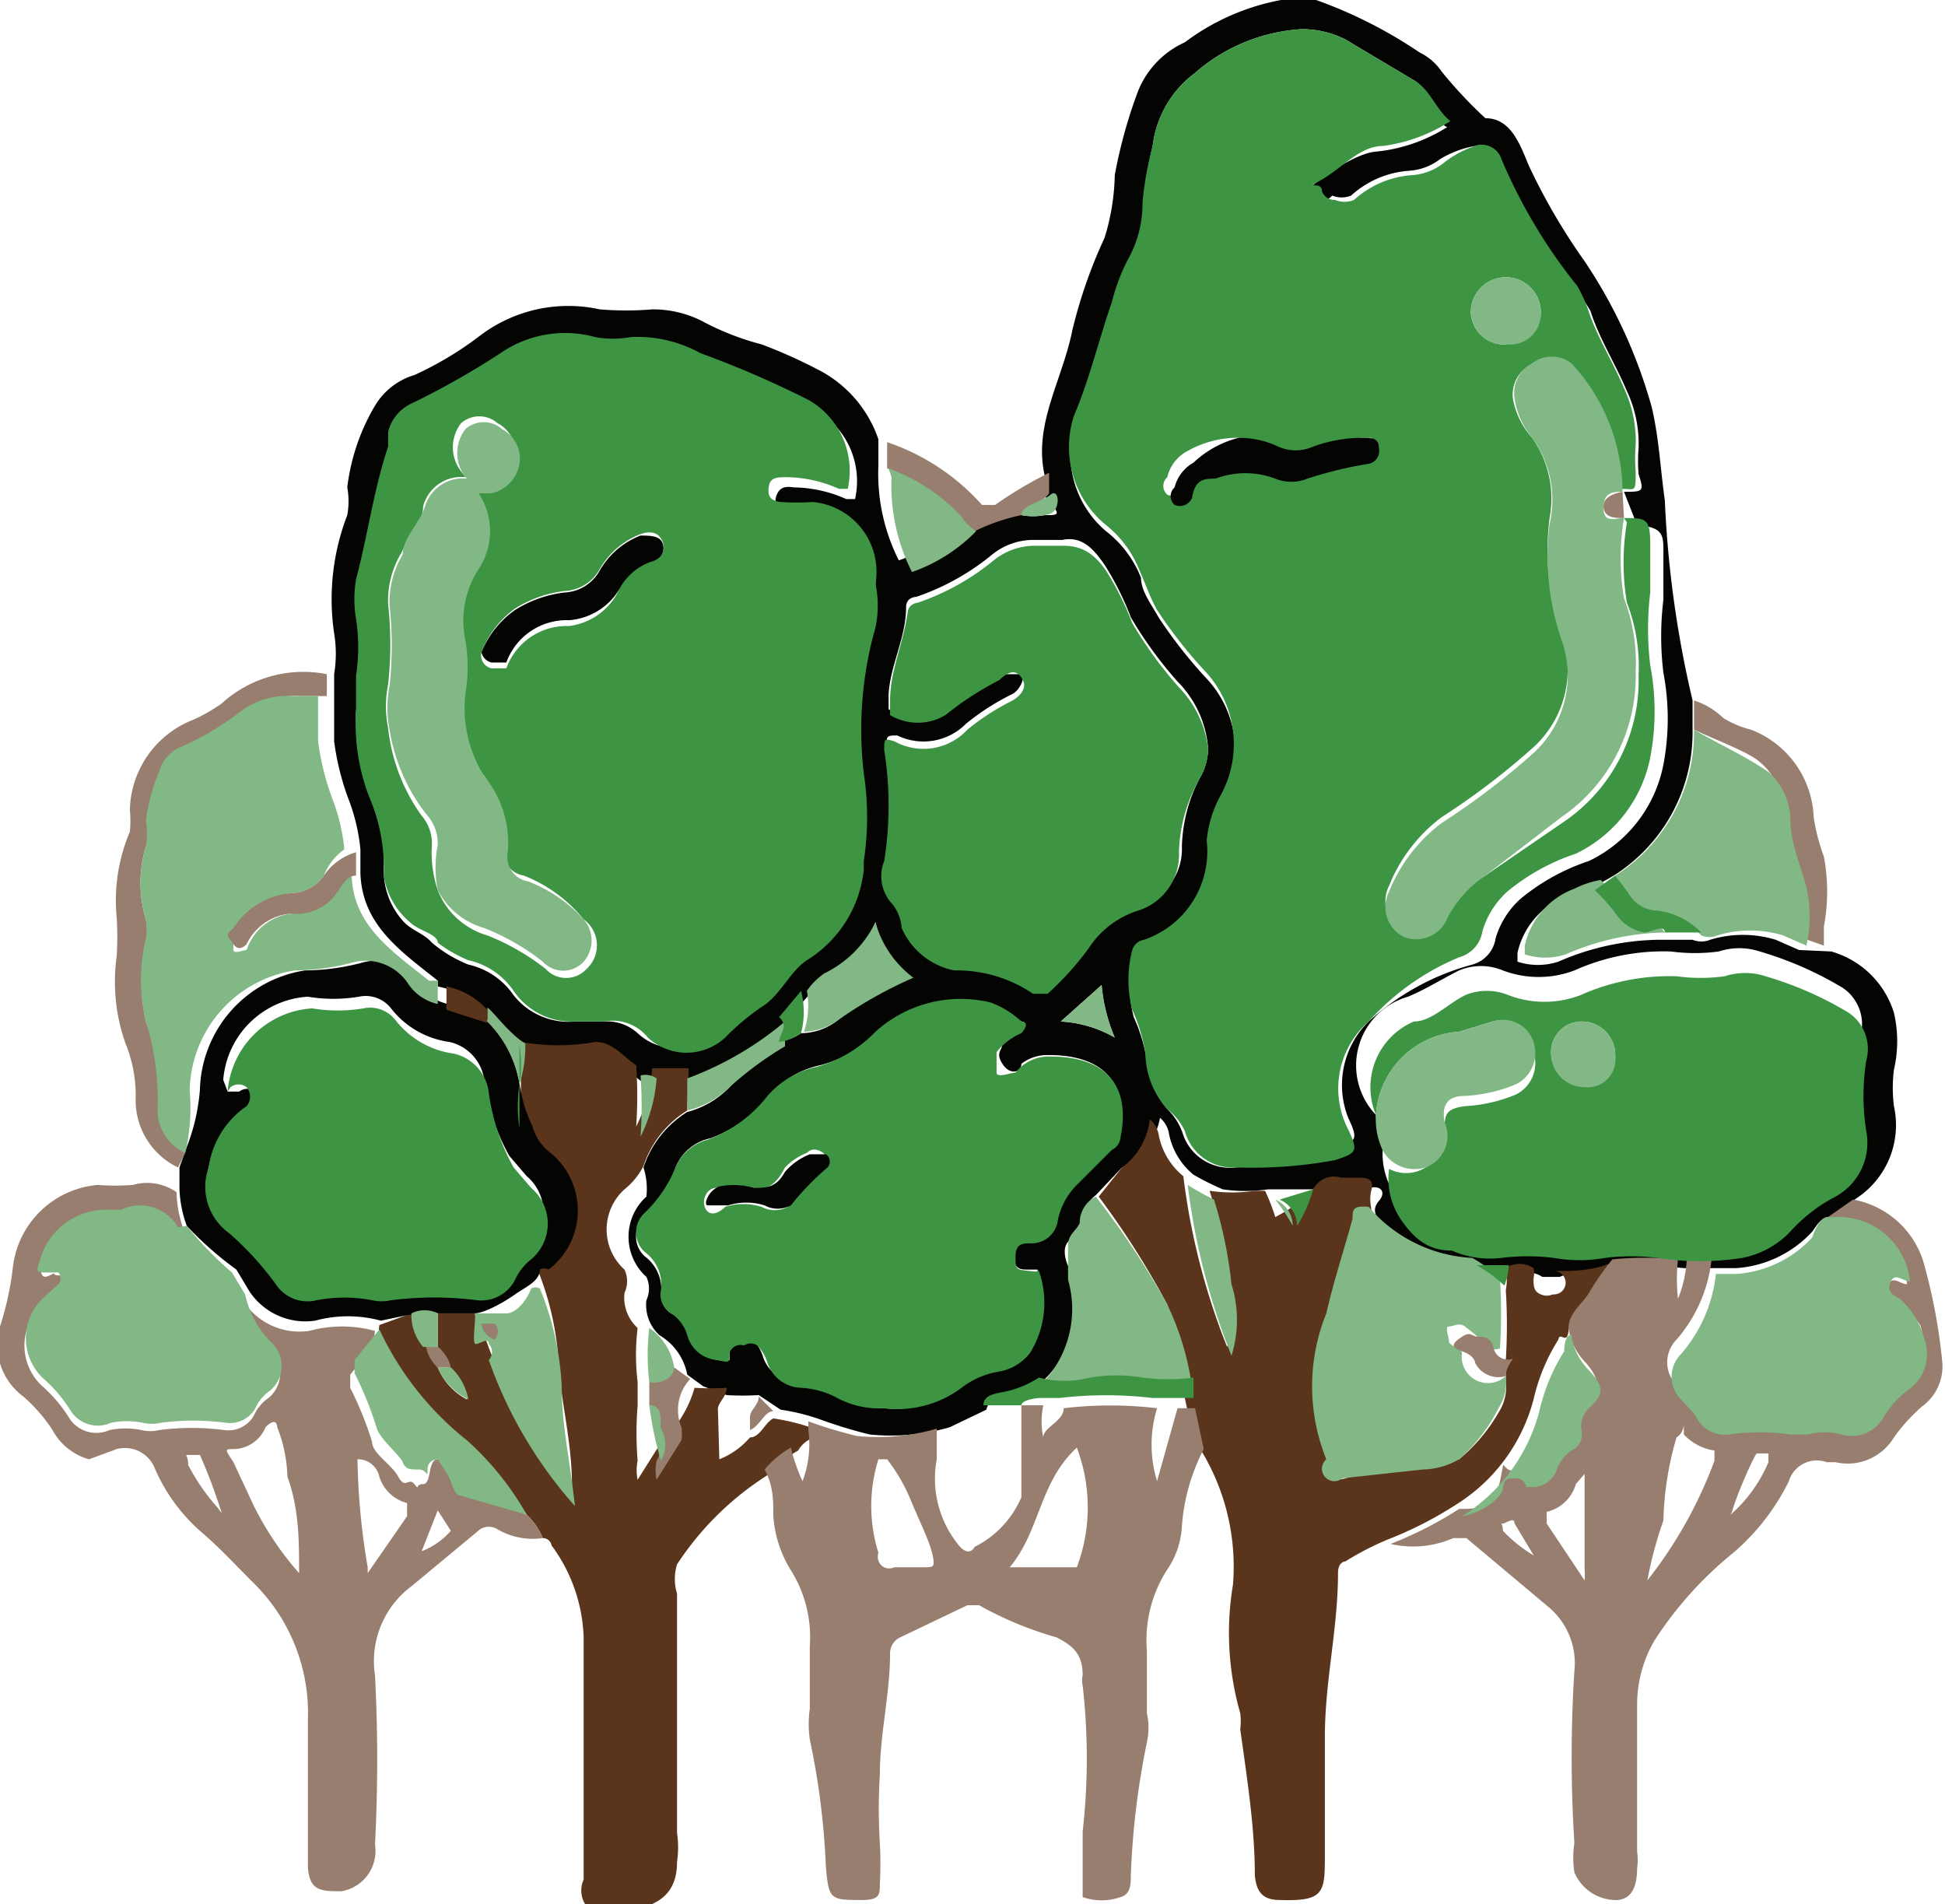 <svg id="Layer_1" data-name="Layer 1" xmlns="http://www.w3.org/2000/svg" viewBox="0 0 13.33 13.05"><defs><style>.cls-1{fill:#040503;}.cls-2{fill:#5b351b;}.cls-3{fill:#977e6e;}.cls-4{fill:#3d9544;}.cls-5{fill:#81b885;}</style></defs><title>Artboard 113</title><path class="cls-1" d="M12.55,6.52a.63.63,0,0,1,.43.42.86.86,0,0,1,0,.39,1,1,0,0,0,0,.25.6.6,0,0,1-.24.62l-.2.14c-.06,0-.09.06-.12.1a.78.78,0,0,1-.52.25l-.14,0h-.22a2.27,2.27,0,0,0-.45,0s0,0,0,0-.27,0-.4.06l-.12,0a.17.17,0,0,0-.19,0h-.22a1,1,0,0,1-.71-.35c0-.06-.06-.1,0-.17s0-.12-.09-.08-.08,0-.12,0A.16.16,0,0,0,9,8.15l-.24,0s0,0-.07,0a1.06,1.06,0,0,1-.31,0s0,0,0,0a1.86,1.86,0,0,1-.2-.1.07.07,0,0,0,0,0,.48.48,0,0,1-.17-.29.18.18,0,0,0-.06-.1A.47.47,0,0,1,7.69,8l-.18.19a.2.2,0,0,0-.08.15c0,.05,0,.12-.08.15s-.06.15,0,.24a.73.73,0,0,1-.21.74.69.69,0,0,1-.25.1s-.11,0-.13.09l-.25.12a1.45,1.45,0,0,1-.55.05,3.18,3.18,0,0,1-.33-.1,1.43,1.43,0,0,0-.28-.07l-.15-.1a0,0,0,0,0,0,0,1.8,1.8,0,0,1-.22,0l-.16-.06-.11-.08a.4.4,0,0,0-.19-.27.28.28,0,0,1-.09-.24.19.19,0,0,0,0-.16.37.37,0,0,1,0-.55A.48.48,0,0,0,4.41,8a.71.71,0,0,1,.3-.38A.62.62,0,0,0,5,7.45a2.34,2.34,0,0,1,.32-.31.35.35,0,0,0,.17-.06A.41.41,0,0,0,5.73,7a2.93,2.93,0,0,1,.49-.31A.71.71,0,0,1,6,6.32a.76.76,0,0,1-.31.35.46.46,0,0,0-.12.12L5.38,7a2.24,2.24,0,0,1-.63.42H4.5a.13.13,0,0,0-.09,0c-.09-.06-.16-.16-.28-.16a1.43,1.43,0,0,1-.51,0h0c-.11-.06-.17-.17-.26-.24A.52.52,0,0,0,3,6.76L3,6.72c-.25-.2-.52-.38-.53-.74V5.82a1.3,1.3,0,0,0-.08-.34,1.8,1.8,0,0,1-.1-.4c0-.1,0-.21,0-.31s0-.1,0-.15a.86.86,0,0,0,0-.28,1.6,1.6,0,0,1,.09-.81.53.53,0,0,0,0-.19,1.43,1.43,0,0,1,.19-.56.47.47,0,0,1,.27-.21,2.33,2.33,0,0,0,.45-.27,1,1,0,0,1,.82-.18,2.17,2.17,0,0,0,.36,0,.74.74,0,0,1,.36.09,1.85,1.85,0,0,0,.39.15,3.52,3.52,0,0,1,.4.18.84.84,0,0,1,.4.47l0,.18,0,0a1.32,1.32,0,0,0,.14.65s0,0,0,0a1.14,1.14,0,0,0,.44-.28A1.35,1.35,0,0,1,7,3.53a.43.43,0,0,0,.16,0c.11,0,.11,0,0-.13l0-.14c-.08-.35.12-.65.19-1a3.35,3.35,0,0,1,.22-.63,1.55,1.55,0,0,0,.07-.43A3.39,3.39,0,0,1,7.79.65.62.62,0,0,1,8.12.29,1.58,1.58,0,0,1,8.78,0s0,0,0,0h.24a3.16,3.16,0,0,1,.71.36.38.38,0,0,1,.15.13,3.06,3.06,0,0,0,.3.32h0c.18,0,.24.19.3.33a4.24,4.24,0,0,0,.38.65,3.45,3.45,0,0,1,.46,1c.05.21.06.43.09.64A7.3,7.3,0,0,0,11.6,4.8V5a1.16,1.16,0,0,1-.54,1l-.14.08a.64.64,0,0,0-.18.06.54.54,0,0,0-.34.39s0,0,0,.06a.45.45,0,0,0,.28,0,1.77,1.77,0,0,1,.68-.15l.24,0a.16.16,0,0,0,.12,0,.77.77,0,0,1,.45,0l.16.07ZM9.43,7.64a.49.49,0,0,0,.05.2.5.5,0,0,0,.09.36c.08.11.17.23.34.2h0a.66.66,0,0,0,.34.05,1.46,1.46,0,0,1,.36,0,1,1,0,0,0,.35,0,1.45,1.45,0,0,1,.36,0,1.88,1.88,0,0,0,.58,0,.62.62,0,0,0,.32-.17,1.13,1.13,0,0,1,.3-.24.42.42,0,0,0,.23-.46,1.55,1.55,0,0,1,0-.48.3.3,0,0,0-.12-.33,2.41,2.41,0,0,0-.57-.25.45.45,0,0,0-.28,0,1.23,1.23,0,0,1-.33,0,1.5,1.5,0,0,0-.66.13.69.69,0,0,1-.49,0,.39.39,0,0,0-.3,0c-.12.06-.23.13-.35.18A.49.49,0,0,0,9.43,7.64Zm1.7-4.27c.13,0,.14,0,.1-.12a1.1,1.1,0,0,1,0-.18.85.85,0,0,0-.08-.39c-.08-.19-.19-.36-.25-.55A1,1,0,0,0,10.81,2a3.65,3.65,0,0,1-.52-.87A.14.14,0,0,0,10.11,1a.7.7,0,0,0-.24.09.39.39,0,0,1-.21.08.66.66,0,0,0-.4.17.17.17,0,0,1-.13,0A.09.09,0,0,1,9,1.35s0-.07,0-.08.26-.21.42-.23A1.12,1.12,0,0,0,9.92.87s.06,0,0,0S9.8.61,9.69.55L9.22.27A.66.66,0,0,0,8.92.2a1.22,1.22,0,0,0-.73.3A.73.73,0,0,0,7.9,1a2.22,2.22,0,0,0-.06.44.78.78,0,0,1-.09.37,1.32,1.32,0,0,0-.12.31c-.09.26-.15.52-.26.78a.69.69,0,0,0,.21.74.75.75,0,0,1,.24.32c0,.09.07.18.12.27a3.22,3.22,0,0,0,.32.41.73.73,0,0,1,.11.87.8.8,0,0,0-.09.3.64.64,0,0,1-.43.68.1.1,0,0,0-.08.07.81.81,0,0,0,0,.41,1.14,1.14,0,0,1,.09.3A.58.58,0,0,0,8,7.6a.42.42,0,0,1,.11.18A.34.34,0,0,0,8.47,8a3.14,3.14,0,0,0,.68-.13c.15-.05.16-.06.09-.21A.61.61,0,0,1,9.38,7a1.71,1.71,0,0,1,.71-.39.22.22,0,0,0,.16-.18.59.59,0,0,1,.17-.27,1.45,1.45,0,0,1,.47-.26.93.93,0,0,0,.51-.66,1.68,1.68,0,0,0,0-.63,2.07,2.07,0,0,1,0-.5c0-.11,0-.22,0-.33s0-.17-.18-.18ZM2.44,4.88a1.38,1.38,0,0,0,.09.53,1.24,1.24,0,0,1,.1.54.52.52,0,0,0,.14.37c.06.06.14.08.19.14a.92.92,0,0,0,.25.15.51.51,0,0,1,.31.21A.48.48,0,0,0,3.94,7h.2a.31.31,0,0,1,.23.08.39.39,0,0,0,.53,0,1.64,1.64,0,0,1,.25-.21c.13-.08.19-.24.31-.32A.83.83,0,0,0,5.85,6s0,0,0-.06a2,2,0,0,0,0-.6,2.56,2.56,0,0,1,.08-1A.73.73,0,0,0,6,4a.48.48,0,0,0-.38-.49,1.66,1.66,0,0,1-.22,0c-.06,0-.1-.05-.08-.11s.06-.07.12-.06a.9.9,0,0,1,.36.08s0,0,.06,0a.56.56,0,0,0-.27-.61,6.88,6.88,0,0,0-.74-.32.89.89,0,0,0-.48-.11.65.65,0,0,1-.24,0,.78.78,0,0,0-.65.11,5.45,5.45,0,0,1-.62.35A.29.29,0,0,0,2.73,3l0,.1c-.1.3-.14.61-.22.91a.82.82,0,0,0,0,.27,1.28,1.28,0,0,1,0,.39C2.45,4.71,2.45,4.79,2.44,4.88ZM6.06,9.65a.73.73,0,0,0,.52-.15.57.57,0,0,1,.25-.11.34.34,0,0,0,.22-.13.65.65,0,0,0,.06-.56s0,0-.06,0-.1,0-.1-.1,0-.09.11-.09a.18.18,0,0,0,.18-.16.48.48,0,0,1,.14-.25l.23-.23s.06-.05.06-.09c.07-.35-.1-.55-.48-.55A.29.29,0,0,0,7,7.29c0,.06-.08.08-.13,0s0-.09,0-.14A.43.43,0,0,1,7,7.05C7.05,7,7,7,7,7a.62.62,0,0,0-.22-.1.87.87,0,0,0-.79.2.89.89,0,0,1-.37.2.62.62,0,0,0-.34.2.93.93,0,0,1-.41.3A.33.33,0,0,0,4.63,8a.92.92,0,0,1-.21.34.18.18,0,0,0,0,.27.28.28,0,0,1,.11.26A.15.15,0,0,0,4.6,9a.27.27,0,0,1,.14.16A.23.23,0,0,0,5,9.32S5,9.34,5,9.27a.08.08,0,0,1,.07-.09.08.08,0,0,1,.09,0,.29.29,0,0,1,.07.12.25.25,0,0,0,.23.17.6.6,0,0,1,.23.06A.61.61,0,0,0,6.06,9.65ZM8.28,5.13a.73.73,0,0,0-.21-.46,2.75,2.75,0,0,1-.32-.44,2,2,0,0,0-.18-.36c-.07-.1-.15-.2-.29-.17l-.21,0a.45.45,0,0,0-.27.1,1.66,1.66,0,0,1-.52.29s-.07,0-.07.07c0,.21-.11.4-.12.6,0,0,0,.07,0,.1a.37.37,0,0,0,.38,0,2.12,2.12,0,0,1,.37-.24c.06,0,.13,0,.16,0s0,.11-.07.14a1.65,1.65,0,0,0-.31.2.41.41,0,0,1-.47.08c-.06,0-.08,0-.07.06a2.43,2.43,0,0,1,0,.76.28.28,0,0,0,.06.3.31.31,0,0,1,.06.16.5.5,0,0,0,.36.29.93.93,0,0,1,.54.16s.07,0,.1,0a2.06,2.06,0,0,0,.28-.31.63.63,0,0,1,.34-.26.4.4,0,0,0,.28-.4,1.07,1.07,0,0,1,.14-.5A.42.42,0,0,0,8.28,5.13ZM7.55,6.75,7.27,7a.83.83,0,0,1,.37.11A1.18,1.18,0,0,1,7.55,6.75Z"/><path class="cls-2" d="M10.65,8.71c.13,0,.27,0,.4-.06s0,0,0,0a1.88,1.88,0,0,0-.16.23c-.05.08-.13.14-.14.24s-.06,0-.07.06a1.32,1.32,0,0,0-.17.41,1.21,1.21,0,0,1-.53.72,2.6,2.6,0,0,1-.47.24,2,2,0,0,0-.29.15s-.05,0-.05.08c0,.38-.09.74-.09,1.12s0,.53,0,.8,0,.33-.31.32c-.11,0-.16-.05-.17-.17,0-.32-.05-.64-.1-1a.45.45,0,0,0,0-.11,2,2,0,0,1-.05-.88,1.53,1.53,0,0,0-.27-1l-.06-.28,0-.14A1.88,1.88,0,0,0,8,8.94a5.77,5.77,0,0,0-.47-.74L7.69,8a.47.47,0,0,0,.19-.33.18.18,0,0,1,.06.1.48.48,0,0,0,.17.29.07.07,0,0,1,0,0,4.68,4.68,0,0,0,.3,1.17.82.82,0,0,0,0-.49,3,3,0,0,0-.12-.58s0,0,0,0a1.06,1.06,0,0,0,.31,0s.05,0,.07,0,0,0,0,0a1.34,1.34,0,0,1,.07.18s0,0,0,0A1,1,0,0,0,9,8.15a.16.16,0,0,1,.19-.08s.08,0,.12,0,.11,0,.09.08,0,.11,0,.17-.09,0-.11.08c-.06.22-.13.43-.18.65a1.33,1.33,0,0,0,0,1h0a.08.08,0,0,0,.11.08L9.75,10A.52.52,0,0,0,10,10a1.18,1.18,0,0,0,.27-.32.33.33,0,0,0,.05-.22s0-.09,0-.14a3.87,3.87,0,0,0,0-.48.4.4,0,0,0,0-.15.17.17,0,0,1,.19,0,.15.15,0,0,1,0,.07c0,.05,0,.09.05.11s.07,0,.09,0A.06.06,0,0,0,10.65,8.71Z"/><path class="cls-2" d="M4.71,7.61a.71.71,0,0,0-.3.38.48.48,0,0,1-.13.16.37.37,0,0,0,0,.55.19.19,0,0,1,0,.16.28.28,0,0,0,.09.24,1.53,1.53,0,0,0,0,.37v.16a2.34,2.34,0,0,0,0,.38.32.32,0,0,0,0,.13l.17-.27a.78.78,0,0,0,.22-.36,1.8,1.8,0,0,0,.22,0,0,0,0,0,1,0,0c0,.06-.05.09-.06.14L4.93,10a.54.54,0,0,0,.21-.15c.07,0,.1-.1.16-.13a1.43,1.43,0,0,1,.28.07l0,.06a.2.2,0,0,0-.11.09.65.65,0,0,0-.18.15,2.06,2.06,0,0,0-.65.63.34.34,0,0,0,0,.2c0,.54,0,1.09,0,1.64a.69.69,0,0,1,0,.2c0,.25-.17.31-.37.34A.18.18,0,0,1,4,12.88c0-.19,0-.38,0-.58,0-.36,0-.72,0-1.08a1.12,1.12,0,0,0-.22-.63.06.06,0,0,0-.06-.05.46.46,0,0,0-.11-.16,2,2,0,0,0-.41-.45,2.11,2.11,0,0,1-.6-.76.29.29,0,0,1,0-.09L2.82,9a.33.33,0,0,0,.11.2A.25.25,0,0,0,3,9.37a.43.43,0,0,0,.2.22h0a.4.4,0,0,0-.12-.22A.25.25,0,0,0,3,9.23L3,9h.28s0,.05,0,.06a.13.13,0,0,0,.05.12,3,3,0,0,0,.59,1c0-.29-.07-.55-.09-.81a2,2,0,0,0-.15-.68s0,0,0,0a.51.51,0,0,0,0-.81.34.34,0,0,1-.11-.17l0-.57a1.43,1.43,0,0,0,.51,0c.12,0,.19.1.28.16a3,3,0,0,1,0,.42,1.08,1.08,0,0,0,.11-.4h.25Z"/><path class="cls-3" d="M5.54,9.8l0-.06a3.18,3.18,0,0,0,.33.1,1.45,1.45,0,0,0,.55-.05c0,.07,0,.14,0,.21a.72.72,0,0,0,.16.6s.06.07.1,0A.68.68,0,0,0,7,10.26c0-.21,0-.42,0-.63,0,0,.1,0,.15,0a.54.54,0,0,0,0,.22c0-.07.14-.11.14-.2a2.73,2.73,0,0,1,.64,0,.85.85,0,0,0,0,.5l.14-.5s.08,0,.12,0l.06.28a1.35,1.35,0,0,0-.15.53.58.58,0,0,1-.09.28.89.89,0,0,0-.15.57c0,.15,0,.29,0,.43a.46.46,0,0,1,0,.2,5.52,5.52,0,0,0-.11.91c0,.06,0,.13-.07.15a.39.39,0,0,1-.26,0s0-.06,0-.1,0-.24,0-.35a4.42,4.42,0,0,0,0-1,.16.16,0,0,1,0-.07c0-.14-.06-.2-.18-.26A2.44,2.44,0,0,1,6.71,11s0,0-.08,0l-.46.22a.12.12,0,0,0-.07.11c0,.28-.07.55-.07.83a3.77,3.77,0,0,0,0,.47,2.62,2.62,0,0,1,0,.28c0,.07,0,.11-.12.11h0c-.22,0-.23,0-.25-.23a5.18,5.18,0,0,0-.11-.87.75.75,0,0,1,0-.21c0-.14,0-.29,0-.43a.86.86,0,0,0-.13-.52.81.81,0,0,1-.12-.37c0-.11,0-.21-.06-.32a.65.65,0,0,1,.18-.15,1.27,1.27,0,0,0,.08.23A.71.71,0,0,0,5.54,9.8Zm1.38.94.39,0s.06,0,.07,0a1.16,1.16,0,0,0,0-.82C7.12,10.16,7.13,10.49,6.92,10.74Zm-.79,0,.2,0c.07,0,.08,0,.06-.09s-.09-.23-.14-.35A1.22,1.22,0,0,0,6.08,10s0,0-.06,0a1.07,1.07,0,0,0,0,.64C6,10.71,6.06,10.77,6.13,10.74Z"/><path class="cls-3" d="M9.53,10.58a2.6,2.6,0,0,0,.47-.24l0,0c.13,0,.24,0,.28-.19s0-.08.09-.07a.07.07,0,0,1,.07.06s0,0,.06,0a.18.18,0,0,0,.15-.12.26.26,0,0,1,.1-.13.12.12,0,0,0,.07-.13.17.17,0,0,1,.05-.16c.1-.1.09-.15,0-.26a.42.42,0,0,1-.12-.24c0-.1.09-.16.14-.24a1.88,1.88,0,0,1,.16-.23,2.27,2.27,0,0,1,.45,0,1.22,1.22,0,0,0,0,.27.82.82,0,0,0,.06-.27h.17a1,1,0,0,1-.24.55.22.22,0,0,0,0,.31s.09.07.1.11a.22.22,0,0,0,.23.13,1.5,1.5,0,0,1,.42,0h.12a.45.45,0,0,1,.23,0,.25.25,0,0,0,.29-.12.69.69,0,0,1,.16-.18.3.3,0,0,0,.12-.35A.55.55,0,0,0,13,8.92s-.1-.06-.06-.12.08,0,.13,0h0a.49.49,0,0,0-.48-.44h-.09l.2-.14a.62.62,0,0,1,.48.42,3.89,3.89,0,0,1,.13.68.34.34,0,0,1-.14.32,1.24,1.24,0,0,0-.19.21.37.37,0,0,1-.4.17h-.06a.2.2,0,0,0-.26.13,1.54,1.54,0,0,1-.38.49,2.56,2.56,0,0,0-.54.6.87.87,0,0,0-.12.45c0,.35,0,.69,0,1a.37.37,0,0,1,0,.11c0,.15-.05.21-.13.22a.31.31,0,0,1-.3-.19.65.65,0,0,1,0-.2,9.31,9.31,0,0,1,0-1.18.5.5,0,0,0-.18-.44l-.56-.47s-.06,0-.09,0A.69.69,0,0,1,9.53,10.58Zm2.33-.2a1,1,0,0,0,.26-.36,0,0,0,0,0,0-.06s-.07,0-.08,0-.13.26-.17.4,0,0,0,0Zm-.57.45h0a3,3,0,0,0,.46-.82c0-.06,0-.06,0-.07a.36.36,0,0,1-.21-.11s0-.07,0-.07,0,.06-.05.09a2.19,2.19,0,0,0-.09.57A2.7,2.7,0,0,0,11.29,10.83Zm-.43,0a.45.45,0,0,0,0-.08c0-.21,0-.43,0-.65,0,0,0,0,0,0s0,0,0,0l-.06.07a.27.27,0,0,1-.2.19s0,0,0,.08Zm-.33-.14-.15-.25c0-.05-.06,0-.08,0s0,0,0,.05A1,1,0,0,0,10.53,10.67Z"/><path class="cls-3" d="M3.61,10.38a.46.46,0,0,1,.11.16.48.48,0,0,1-.31-.06.11.11,0,0,0-.12,0l-.47.39a.64.64,0,0,0-.25.61,11.16,11.16,0,0,1,0,1.16.28.28,0,0,1-.23.32c-.14,0-.22,0-.23-.17,0-.34,0-.68,0-1a1.25,1.25,0,0,0-.38-.95c-.12-.12-.23-.24-.36-.35a1.22,1.22,0,0,1-.31-.43A.22.22,0,0,0,.8,9.93L.61,10A.41.41,0,0,1,.36,9.8a1.1,1.1,0,0,0-.2-.23A.44.44,0,0,1,0,9.09a2.1,2.1,0,0,0,.09-.42.64.64,0,0,1,.58-.55,1.57,1.57,0,0,0,.24,0,.35.35,0,0,1,.3.05.8.8,0,0,0,.05.26l-.06,0a.3.3,0,0,0-.39-.12H.75a.47.47,0,0,0-.47.36c0,.05,0,.1.06.07s0,0,.07,0a.06.06,0,0,1,0,.08l-.13.13a.38.38,0,0,0,0,.54,1,1,0,0,1,.19.22.22.22,0,0,0,.28.09.54.54,0,0,1,.22,0,.26.26,0,0,0,.12,0,1.71,1.71,0,0,1,.45,0,.2.2,0,0,0,.2-.1.29.29,0,0,1,.1-.12.22.22,0,0,0,0-.34.67.67,0,0,1-.17-.32.46.46,0,0,0,.45.2.86.86,0,0,1,.45,0,.29.29,0,0,0,0,.09l-.17.21s0,.06,0,.09a2.39,2.39,0,0,1,.15.37c0,.08.13.15.18.24s.07,0,.11.05,0,0,.06,0S2.93,10,3,10s.07,0,.09.07,0,.12.09.14Zm-1.56.4s0,0,0,0c0-.22,0-.44-.08-.66a1,1,0,0,0-.07-.34s0-.08-.08,0a.24.24,0,0,1-.22.15c-.06,0-.06,0,0,.09l.14.3A2.12,2.12,0,0,0,2.05,10.78Zm.47,0,.27-.39s0-.07,0-.09a.27.27,0,0,1-.19-.18A.15.15,0,0,0,2.45,10,4.76,4.76,0,0,0,2.52,10.74Zm-1-.41a3.71,3.71,0,0,0-.15-.4s-.05,0-.08,0,0,0,0,.07A1.45,1.45,0,0,0,1.49,10.33Zm1.37.26a.51.51,0,0,0,.2-.14s0,0,0,0L3,10.35s0,0,0,0Z"/><path class="cls-1" d="M1.28,8.4a.8.8,0,0,1-.05-.26V8l.05-.14a1.38,1.38,0,0,0,.09-.39.85.85,0,0,1,.72-.82,1.58,1.58,0,0,0,.38-.05.35.35,0,0,1,.39.13.33.33,0,0,0,.21.15L3.34,7a.78.78,0,0,1,.22.42,1,1,0,0,0,.09.3.34.34,0,0,0,.11.17.51.51,0,0,1,0,.81s0,0,0,0a.06.06,0,0,0-.06,0c0,.08-.1.12-.17.17S3.32,9,3.25,9H3a.2.2,0,0,0-.15,0l-.24.05a.86.86,0,0,0-.45,0,.46.46,0,0,1-.45-.2l-.09-.15A2.34,2.34,0,0,1,1.28,8.4Zm.28-.92.08,0a.09.09,0,0,1,.11,0,.1.1,0,0,1,0,.13l0,0A.61.61,0,0,0,1.43,8a.39.39,0,0,0,.11.37,2.11,2.11,0,0,1,.32.35.26.26,0,0,0,.28.11,1,1,0,0,1,.38,0,.29.29,0,0,0,.13,0,2.32,2.32,0,0,1,.59,0,.26.26,0,0,0,.26-.14.38.38,0,0,1,.11-.14.32.32,0,0,0,0-.49l-.12-.14a1.46,1.46,0,0,1-.17-.51.31.31,0,0,0-.24-.27.61.61,0,0,1-.4-.23.22.22,0,0,0-.22-.08,1.06,1.06,0,0,1-.35,0,.62.62,0,0,0-.58.57Z"/><path class="cls-3" d="M1.27,7.9,1.22,8a.51.51,0,0,1-.29-.48.94.94,0,0,0-.07-.37A1.27,1.27,0,0,1,.8,6.55a2.17,2.17,0,0,0,0-.26A1.2,1.2,0,0,1,.89,5.7a.77.77,0,0,0,0-.15.68.68,0,0,1,.44-.62,1.18,1.18,0,0,0,.19-.11.83.83,0,0,1,.72-.2s0,.1,0,.15H2.06a.53.53,0,0,0-.37.12,2,2,0,0,1-.37.22.26.26,0,0,0-.17.18,1.24,1.24,0,0,0-.09.33A.58.58,0,0,1,1,5.8.86.86,0,0,0,1,6.3a.42.42,0,0,1,0,.16A1.22,1.22,0,0,0,1,7a1.8,1.8,0,0,1,.11.57A.32.32,0,0,0,1.27,7.9Z"/><path class="cls-3" d="M11.61,5V4.8a.51.51,0,0,1,.2.12A.67.67,0,0,0,12,5a.67.67,0,0,1,.43.6,1.34,1.34,0,0,0,.07.27,1.3,1.3,0,0,1,0,.48s0,.09,0,.13l-.17-.06a.9.9,0,0,0,0-.4c0-.15-.08-.31-.11-.47a.44.44,0,0,0-.15-.32C12,5.16,11.78,5.08,11.61,5Z"/><path class="cls-3" d="M7,3.53a1.35,1.35,0,0,0-.32.11.32.32,0,0,1-.1-.1,1.29,1.29,0,0,0-.5-.33l0-.18a1.52,1.52,0,0,1,.65.43s0,0,.09,0a2.77,2.77,0,0,1,.37-.22l0,.14C7.15,3.44,7.06,3.46,7,3.53Z"/><path class="cls-4" d="M11.13,3.55c.15,0,.18,0,.18.18s0,.22,0,.33a2.07,2.07,0,0,0,0,.5,1.68,1.68,0,0,1,0,.63.93.93,0,0,1-.51.66,1.45,1.45,0,0,0-.47.26.59.59,0,0,0-.17.27.22.22,0,0,1-.16.18A1.71,1.71,0,0,0,9.38,7a.61.61,0,0,0-.14.74c.07.15.06.16-.09.21A3.14,3.14,0,0,1,8.47,8a.34.34,0,0,1-.35-.25A.42.42,0,0,0,8,7.6a.58.58,0,0,1-.15-.38,1.14,1.14,0,0,0-.09-.3.81.81,0,0,1,0-.41.1.1,0,0,1,.08-.07.64.64,0,0,0,.43-.68.8.8,0,0,1,.09-.3.73.73,0,0,0-.11-.87,3.22,3.22,0,0,1-.32-.41c-.05-.09-.08-.18-.12-.27a.75.75,0,0,0-.24-.32.69.69,0,0,1-.21-.74c.11-.26.17-.52.26-.78a1.32,1.32,0,0,1,.12-.31.78.78,0,0,0,.09-.37A2.22,2.22,0,0,1,7.9,1,.73.73,0,0,1,8.19.5,1.22,1.22,0,0,1,8.92.2a.66.66,0,0,1,.3.07l.47.28c.11.06.15.2.25.28s0,0,0,0A1.12,1.12,0,0,1,9.48,1c-.16,0-.28.15-.42.23s0,0,0,.08a.09.09,0,0,0,.09.06.17.17,0,0,0,.13,0,.66.66,0,0,1,.4-.17.39.39,0,0,0,.21-.08A.7.7,0,0,1,10.11,1a.14.14,0,0,1,.18.09,3.65,3.65,0,0,0,.52.87,1,1,0,0,1,.07.15c.06.19.17.36.25.55a.85.85,0,0,1,.08.39,1.1,1.1,0,0,0,0,.18c0,.15,0,.12-.1.12h0a1.3,1.3,0,0,0-.35-.85.22.22,0,0,0-.27,0,.23.23,0,0,0-.12.24A.55.55,0,0,0,10.5,3a.72.72,0,0,1,.12.55,1.77,1.77,0,0,0,.08.79.72.72,0,0,1-.19.78,5,5,0,0,1-.63.48,1.1,1.1,0,0,0-.36.47.23.23,0,0,0,.1.31.23.23,0,0,0,.3-.13A.8.8,0,0,1,10.18,6l.54-.37a1.17,1.17,0,0,0,.51-1,1.22,1.22,0,0,0-.08-.5,1.66,1.66,0,0,1,0-.55ZM8.49,3a.7.7,0,0,0-.35.09A.27.27,0,0,0,8,3.27a.08.08,0,0,0,0,.12.09.09,0,0,0,.12-.05c0-.08.09-.11.16-.13a.58.58,0,0,1,.41,0,.29.29,0,0,0,.22,0,2.73,2.73,0,0,1,.41-.1.09.09,0,0,0,.08-.11C9.45,3,9.4,3,9.34,3A1,1,0,0,0,9,3.08a.29.29,0,0,1-.24,0A.63.63,0,0,0,8.49,3Zm1.84-.65a.21.21,0,0,0,.23-.21.24.24,0,1,0-.48,0A.23.23,0,0,0,10.33,2.36Z"/><path class="cls-4" d="M2.44,4.88c0-.09,0-.17,0-.25a1.28,1.28,0,0,0,0-.39.82.82,0,0,1,0-.27c.08-.3.12-.61.22-.91l0-.1a.29.29,0,0,1,.15-.19,5.45,5.45,0,0,0,.62-.35.78.78,0,0,1,.65-.11.65.65,0,0,0,.24,0,.89.89,0,0,1,.48.11,6.88,6.88,0,0,1,.74.32.56.56,0,0,1,.27.61s0,0-.06,0a.9.9,0,0,0-.36-.08c-.06,0-.11,0-.12.06s0,.1.08.11a1.66,1.66,0,0,0,.22,0A.48.48,0,0,1,6,4a.73.73,0,0,1,0,.3,2.56,2.56,0,0,0-.08,1,2,2,0,0,1,0,.6s0,0,0,.06a.83.83,0,0,1-.39.62c-.12.08-.18.24-.31.32a1.64,1.64,0,0,0-.25.21.39.39,0,0,1-.53,0A.31.31,0,0,0,4.14,7h-.2a.48.48,0,0,1-.42-.21.51.51,0,0,0-.31-.21A.92.92,0,0,1,3,6.46c0-.06-.13-.08-.19-.14A.52.52,0,0,1,2.63,6a1.24,1.24,0,0,0-.1-.54A1.38,1.38,0,0,1,2.44,4.88Zm.75-1.61a.27.27,0,0,0-.29.2c0,.11-.1.21-.15.32a.63.63,0,0,0-.09.35,2.54,2.54,0,0,1,0,.55.76.76,0,0,0,0,.3,1.26,1.26,0,0,0,.23.6.29.29,0,0,1,.07.2A.81.81,0,0,0,3,6.1a.52.52,0,0,0,.34.31,1.6,1.6,0,0,1,.4.23.19.19,0,0,0,.28,0A.22.22,0,0,0,4,6.3,1,1,0,0,0,3.59,6a.17.17,0,0,1-.14-.2.72.72,0,0,0-.16-.52.87.87,0,0,1-.13-.57,1.09,1.09,0,0,0,0-.36.65.65,0,0,1,.09-.49.47.47,0,0,0,0-.52s.06,0,.09,0a.25.25,0,0,0,.19-.2.23.23,0,0,0-.12-.24.19.19,0,0,0-.25,0,.27.27,0,0,0,0,.33Zm.11,1.2a.09.09,0,0,0,.07.11s.09,0,.1,0a.44.44,0,0,1,.43-.29A.44.44,0,0,0,4.26,4a.4.4,0,0,1,.2-.16c.06,0,.11-.06.08-.13s-.09-.07-.15-.05a.55.55,0,0,0-.28.24.29.29,0,0,1-.24.15.82.82,0,0,0-.34.12A.65.65,0,0,0,3.3,4.47Z"/><path class="cls-4" d="M6.06,9.65a.61.61,0,0,1-.34-.08.6.6,0,0,0-.23-.06.25.25,0,0,1-.23-.17.29.29,0,0,0-.07-.12.08.08,0,0,0-.09,0A.08.08,0,0,0,5,9.27c0,.07,0,.07-.08.05a.23.23,0,0,1-.21-.17A.27.27,0,0,0,4.6,9a.15.15,0,0,1-.07-.16.28.28,0,0,0-.11-.26.18.18,0,0,1,0-.27A.92.92,0,0,0,4.63,8a.33.33,0,0,1,.22-.19.93.93,0,0,0,.41-.3.62.62,0,0,1,.34-.2A.89.89,0,0,0,6,7.07a.87.87,0,0,1,.79-.2A.62.62,0,0,1,7,7s.07,0,0,.08a.43.43,0,0,0-.17.13c0,.05,0,.1,0,.14s.1,0,.13,0a.29.29,0,0,1,.24-.11c.38,0,.55.2.48.55,0,0,0,.06-.06.09l-.23.23a.48.48,0,0,0-.14.25.18.18,0,0,1-.18.16c-.06,0-.11,0-.11.09s0,.09.1.1,0,0,.06,0a.65.65,0,0,1-.06.56.34.34,0,0,1-.22.13.57.57,0,0,0-.25.11A.73.73,0,0,1,6.06,9.65ZM5.17,8.14a.52.52,0,0,0-.26,0c-.06,0-.1.07-.08.13s.08.06.14,0a.42.42,0,0,1,.25,0,.19.19,0,0,0,.18,0A1.88,1.88,0,0,1,5.64,8a.06.06,0,0,0,0-.1s-.06-.05-.11,0A.43.43,0,0,0,5.38,8C5.32,8.12,5.25,8.16,5.17,8.14Z"/><path class="cls-4" d="M8.28,5.13a.42.42,0,0,1-.06.21,1.07,1.07,0,0,0-.14.5.4.4,0,0,1-.28.4.63.63,0,0,0-.34.26,2.06,2.06,0,0,1-.28.31s-.06,0-.1,0a.93.93,0,0,0-.54-.16.5.5,0,0,1-.36-.29.31.31,0,0,0-.06-.16.28.28,0,0,1-.06-.3,2.43,2.43,0,0,0,0-.76c0-.08,0-.08.07-.06A.41.41,0,0,0,6.63,5a1.65,1.65,0,0,1,.31-.2s.11-.06.07-.14-.1-.06-.16,0a2.12,2.12,0,0,0-.37.24.37.37,0,0,1-.38,0s0-.06,0-.1c0-.2.09-.39.12-.6,0,0,0-.06.07-.07a1.66,1.66,0,0,0,.52-.29.45.45,0,0,1,.27-.1l.21,0c.14,0,.22.07.29.17a2,2,0,0,1,.18.36,2.75,2.75,0,0,0,.32.44A.73.73,0,0,1,8.28,5.13Z"/><path class="cls-4" d="M9.43,7.64A.49.49,0,0,1,9.69,7c.12,0,.23-.12.35-.18a.39.39,0,0,1,.3,0,.69.69,0,0,0,.49,0,1.5,1.5,0,0,1,.66-.13,1.23,1.23,0,0,0,.33,0,.45.45,0,0,1,.28,0,2.41,2.41,0,0,1,.57.25.3.3,0,0,1,.12.33,1.55,1.55,0,0,0,0,.48.42.42,0,0,1-.23.46,1.13,1.13,0,0,0-.3.24.62.62,0,0,1-.32.17,1.88,1.88,0,0,1-.58,0,1.45,1.45,0,0,0-.36,0,1,1,0,0,1-.35,0,1.46,1.46,0,0,0-.36,0,.66.66,0,0,1-.34-.05h0c-.17,0-.26-.09-.34-.2a.5.5,0,0,1-.09-.36A.25.25,0,0,0,9.77,8a.23.23,0,0,0,.13-.24c0-.12,0-.16.14-.18a1.05,1.05,0,0,0,.35-.08.24.24,0,0,0,.12-.29A.22.22,0,0,0,10.23,7L10,7.07A.61.61,0,0,0,9.43,7.64Zm1.64-.4A.23.23,0,0,0,10.84,7a.21.21,0,0,0-.21.21.23.23,0,0,0,.23.23A.19.19,0,0,0,11.07,7.24Z"/><path class="cls-5" d="M1.27,7.9a.32.32,0,0,1-.19-.3A1.8,1.8,0,0,0,1,7a1.22,1.22,0,0,1,0-.57A.42.42,0,0,0,1,6.3.86.86,0,0,1,1,5.8a.58.58,0,0,0,0-.18,1.24,1.24,0,0,1,.09-.33.26.26,0,0,1,.17-.18,2,2,0,0,0,.37-.22.53.53,0,0,1,.37-.12h.18c0,.1,0,.21,0,.31a1.8,1.8,0,0,0,.1.4,1.3,1.3,0,0,1,.08.34A.4.4,0,0,0,2.22,6,.28.28,0,0,1,2,6.12a.52.52,0,0,0-.4.28s0,.08,0,.11.07,0,.09,0A.37.37,0,0,1,2,6.26a.33.33,0,0,0,.27-.15c0-.05.07-.12.14-.13,0,.36.28.54.53.74l.06,0,0,.16a.33.33,0,0,1-.21-.15.35.35,0,0,0-.39-.13,1.58,1.58,0,0,1-.38.05.85.85,0,0,0-.72.82A1.38,1.38,0,0,1,1.27,7.9Z"/><path class="cls-5" d="M12.52,8.34h.09a.49.49,0,0,1,.48.44h0c-.05,0-.1-.06-.13,0s0,.09.06.12a.55.55,0,0,1,.17.28.3.3,0,0,1-.12.35.69.69,0,0,0-.16.18.25.25,0,0,1-.29.12.45.45,0,0,0-.23,0h-.12a1.5,1.5,0,0,0-.42,0,.22.22,0,0,1-.23-.13s-.06-.07-.1-.11a.22.22,0,0,1,0-.31,1,1,0,0,0,.24-.55l.14,0a.78.78,0,0,0,.52-.25S12.46,8.35,12.52,8.34Z"/><path class="cls-5" d="M10.32,9.43a.33.33,0,0,1-.05.22A1.18,1.18,0,0,1,10,10a.52.52,0,0,1-.25.07l-.55.06A.08.08,0,0,1,9.09,10h0a1.33,1.33,0,0,1,0-1c.05-.22.12-.43.18-.65,0-.06,0-.09.11-.08a1,1,0,0,0,.71.35.94.94,0,0,1,.19.14,3.87,3.87,0,0,1,0,.48.1.1,0,0,1-.13-.06s-.07-.06-.11-.09-.08,0-.11,0,0,.07,0,.1.08.05.09.08A.18.18,0,0,0,10.32,9.43Z"/><path class="cls-5" d="M11.61,5c.17.1.35.18.51.29a.44.44,0,0,1,.15.32c0,.16.07.32.11.47a.9.9,0,0,1,0,.4l-.16-.07a.77.77,0,0,0-.45,0,.14.14,0,0,1-.11,0,.51.51,0,0,0-.3-.15.23.23,0,0,1-.2-.12L11.07,6A1.16,1.16,0,0,0,11.61,5Z"/><path class="cls-5" d="M7.51,8.2A5.77,5.77,0,0,1,8,8.94a1.88,1.88,0,0,1,.17.57,1.36,1.36,0,0,1-.35,0,1.09,1.09,0,0,0-.36,0,.69.69,0,0,1-.35,0,.73.73,0,0,0,.21-.74c0-.09,0-.17,0-.24s.06-.1.08-.15A.2.2,0,0,1,7.51,8.2Z"/><path class="cls-5" d="M9.43,7.64A.61.61,0,0,1,10,7.07L10.23,7a.22.22,0,0,1,.28.14.24.24,0,0,1-.12.29,1.05,1.05,0,0,1-.35.08c-.12,0-.16.06-.14.18A.23.23,0,0,1,9.77,8a.25.25,0,0,1-.29-.11A.49.49,0,0,1,9.43,7.64Z"/><path class="cls-5" d="M6.09,3.21a1.29,1.29,0,0,1,.5.33.32.32,0,0,0,.1.1,1.14,1.14,0,0,1-.44.28s0,0,0,0a1.32,1.32,0,0,1-.14-.65Z"/><path class="cls-5" d="M11.41,6.39a1.77,1.77,0,0,0-.68.15.45.45,0,0,1-.28,0s0,0,0-.06a.54.54,0,0,1,.34-.39.64.64,0,0,1,.18-.06,1.22,1.22,0,0,1,.15.17.29.29,0,0,0,.19.12S11.37,6.33,11.41,6.39Z"/><path class="cls-5" d="M5.53,6.79a.46.46,0,0,1,.12-.12A.76.76,0,0,0,6,6.32a.71.71,0,0,0,.26.38A2.93,2.93,0,0,0,5.73,7a.41.41,0,0,1-.22.07A.57.57,0,0,0,5.53,6.79Z"/><path class="cls-5" d="M8.32,8.22a3,3,0,0,1,.12.58.82.82,0,0,1,0,.49,4.68,4.68,0,0,1-.3-1.17A1.86,1.86,0,0,0,8.32,8.22Z"/><path class="cls-4" d="M7,9.63l-.26,0c0-.07.08-.08.13-.09a.69.69,0,0,0,.25-.1.69.69,0,0,0,.35,0,1.09,1.09,0,0,1,.36,0,1.36,1.36,0,0,0,.35,0l0,.14s-.08,0-.12,0H7.9a2.73,2.73,0,0,0-.64,0l-.14,0S7,9.59,7,9.63Z"/><path class="cls-3" d="M2.44,6c-.07,0-.1.08-.14.13A.33.33,0,0,1,2,6.26a.37.37,0,0,0-.31.21s-.05.06-.09,0-.06-.06,0-.11A.52.52,0,0,1,2,6.12.28.28,0,0,0,2.22,6a.4.4,0,0,1,.22-.16Z"/><path class="cls-5" d="M4.71,7.61l0-.22A2.24,2.24,0,0,0,5.38,7c0,.07,0,.11,0,.17A2.34,2.34,0,0,0,5,7.45.62.62,0,0,1,4.71,7.61Z"/><path class="cls-4" d="M11.41,6.39c0-.06-.1,0-.14,0a.29.29,0,0,1-.19-.12,1.22,1.22,0,0,0-.15-.17L11.07,6l.09.12a.23.23,0,0,0,.2.12.51.51,0,0,1,.3.15Z"/><path class="cls-3" d="M4.45,9.63V9.47c.08,0,.13,0,.17-.1l.11.08a.31.31,0,0,0-.06.33.27.27,0,0,1,0,.09l-.17.27a.32.32,0,0,1,0-.13.22.22,0,0,0,0-.22S4.55,9.65,4.45,9.63Z"/><path class="cls-5" d="M7.55,6.75a1.18,1.18,0,0,0,.09.36A.83.83,0,0,0,7.27,7Z"/><path class="cls-5" d="M4.62,9.37c0,.07-.09.12-.17.1a1.53,1.53,0,0,1,0-.37A.4.4,0,0,1,4.62,9.37Z"/><path class="cls-5" d="M3.56,7.43A.78.78,0,0,0,3.34,7s0-.06,0-.09.15.18.26.24A.84.84,0,0,1,3.56,7.43Z"/><path class="cls-2" d="M3.34,6.92s0,.06,0,.09l-.28-.09,0-.16A.52.52,0,0,1,3.34,6.92Z"/><path class="cls-4" d="M5.34,7.14c0-.06.07-.1,0-.17l.15-.18a.57.57,0,0,1,0,.29A.35.35,0,0,1,5.34,7.14Z"/><path class="cls-4" d="M3.56,7.43a.84.84,0,0,0,0-.27h0l0,.57A1,1,0,0,1,3.56,7.43Z"/><path class="cls-5" d="M4.5,7.39a1.08,1.08,0,0,1-.11.4,3,3,0,0,0,0-.42A.13.13,0,0,1,4.5,7.39Z"/><path class="cls-4" d="M9,8.15a1,1,0,0,1-.11.25.2.2,0,0,0-.12-.18s0,0,0,0Z"/><path class="cls-3" d="M11.13,3.55h0c-.06,0-.13,0-.14-.07s.07-.1.13-.11h0Z"/><path class="cls-3" d="M5.3,9.67c-.06,0-.09.1-.16.13l0-.09c0-.05.06-.08.06-.14Z"/><path class="cls-5" d="M7,3.53c0-.07.14-.09.2-.14s.07.1,0,.13A.43.43,0,0,1,7,3.53Z"/><path class="cls-4" d="M10.31,8.81a.94.94,0,0,0-.19-.14h.22A.4.4,0,0,1,10.31,8.81Z"/><path class="cls-5" d="M10.77,9.15a.42.42,0,0,0,.12.24c.1.11.11.16,0,.26a.17.17,0,0,0-.05.16.12.12,0,0,1-.07.13.26.26,0,0,0-.1.13.18.18,0,0,1-.15.12s-.06,0-.06,0a.07.07,0,0,0-.07-.06c-.06,0-.08,0-.09.07s-.15.17-.28.19l0,0a1.21,1.21,0,0,0,.53-.72,1.32,1.32,0,0,1,.17-.41S10.72,9.14,10.77,9.15Z"/><path class="cls-3" d="M10.32,9.43a.18.18,0,0,1-.21-.09s0-.05-.09-.08-.06-.06,0-.1.07,0,.11,0,.09,0,.11.09a.1.1,0,0,0,.13.06C10.35,9.34,10.32,9.38,10.32,9.43Z"/><path class="cls-5" d="M8.74,8.22a.2.2,0,0,1,.12.18s0,0,0,0A1.34,1.34,0,0,0,8.74,8.22Z"/><path class="cls-5" d="M3.61,10.38l-.45-.13c-.05,0-.06-.09-.09-.14S3,10,3,10s-.07,0-.07.07,0,0-.06,0-.09,0-.11-.05-.16-.16-.18-.24a2.39,2.39,0,0,0-.15-.37s0-.06,0-.09l.17-.21a2.11,2.11,0,0,0,.6.76A2,2,0,0,1,3.61,10.38Z"/><path class="cls-5" d="M3.25,9C3.32,9,3.4,9,3.47,9s.14-.09.17-.17a.06.06,0,0,1,.06,0,2,2,0,0,1,.15.68c0,.26.06.52.09.81a3,3,0,0,1-.59-1,.08.08,0,0,0,0-.11c0-.05-.06,0-.09,0S3.27,9,3.25,9Z"/><path class="cls-5" d="M2.82,9A.2.2,0,0,1,3,9L3,9.23h-.1A.33.33,0,0,1,2.82,9Z"/><path class="cls-5" d="M4.45,9.63c.1,0,.07.11.08.16a.22.22,0,0,1,0,.22A2.34,2.34,0,0,1,4.45,9.63Z"/><path class="cls-5" d="M3.09,9.37a.4.4,0,0,1,.12.22h0A.43.43,0,0,1,3,9.37Z"/><path class="cls-3" d="M3.09,9.37H3a.25.25,0,0,1-.08-.14H3A.25.25,0,0,1,3.09,9.37Z"/><path class="cls-3" d="M3.3,9.07s.07,0,.09,0a.08.08,0,0,1,0,.11A.13.13,0,0,1,3.3,9.07Z"/><polygon class="cls-5" points="3.21 9.59 3.22 9.6 3.22 9.6 3.21 9.59 3.21 9.59"/><path class="cls-5" d="M1.28,8.4a2.34,2.34,0,0,0,.31.32l.09.15a.67.67,0,0,0,.17.32.22.22,0,0,1,0,.34.29.29,0,0,0-.1.12.2.2,0,0,1-.2.1,1.71,1.71,0,0,0-.45,0,.26.26,0,0,1-.12,0,.54.54,0,0,0-.22,0,.22.22,0,0,1-.28-.09,1,1,0,0,0-.19-.22.38.38,0,0,1,0-.54L.4,8.8a.06.06,0,0,0,0-.08s0,0-.07,0-.09,0-.06-.07a.47.47,0,0,1,.47-.36H.83a.3.3,0,0,1,.39.12Z"/><path class="cls-4" d="M1.56,7.48v0a.62.62,0,0,1,.58-.57,1.06,1.06,0,0,0,.35,0,.22.22,0,0,1,.22.08.61.61,0,0,0,.4.23.31.31,0,0,1,.24.27,1.46,1.46,0,0,0,.17.51l.12.14a.32.32,0,0,1,0,.49.38.38,0,0,0-.11.14.26.26,0,0,1-.26.14,2.32,2.32,0,0,0-.59,0,.29.29,0,0,1-.13,0,1,1,0,0,0-.38,0,.26.26,0,0,1-.28-.11,2.11,2.11,0,0,0-.32-.35A.39.39,0,0,1,1.43,8a.61.61,0,0,1,.26-.42l0,0a.1.1,0,0,0,0-.13.09.09,0,0,0-.11,0Z"/><path class="cls-5" d="M11.12,3.37h0c-.06,0-.13,0-.13.11s.08.07.14.07a1.66,1.66,0,0,0,0,.55,1.22,1.22,0,0,1,.08.5,1.17,1.17,0,0,1-.51,1L10.18,6a.8.8,0,0,0-.26.29.23.23,0,0,1-.3.13.23.23,0,0,1-.1-.31,1.1,1.1,0,0,1,.36-.47,5,5,0,0,0,.63-.48.72.72,0,0,0,.19-.78,1.77,1.77,0,0,1-.08-.79A.72.72,0,0,0,10.5,3a.55.55,0,0,1-.12-.27.23.23,0,0,1,.12-.24.22.22,0,0,1,.27,0A1.3,1.3,0,0,1,11.12,3.37Z"/><path class="cls-1" d="M8.49,3a.63.63,0,0,1,.27.06.29.29,0,0,0,.24,0A1,1,0,0,1,9.34,3c.06,0,.11,0,.11.07a.09.09,0,0,1-.08.11,2.73,2.73,0,0,0-.41.1.29.29,0,0,1-.22,0,.58.58,0,0,0-.41,0c-.07,0-.14,0-.16.13a.09.09,0,0,1-.12.05.08.08,0,0,1,0-.12.27.27,0,0,1,.13-.17A.7.7,0,0,1,8.49,3Z"/><path class="cls-5" d="M10.33,2.36a.23.23,0,0,1-.25-.22.24.24,0,1,1,.48,0A.21.21,0,0,1,10.33,2.36Z"/><path class="cls-5" d="M3.19,3.27a.27.27,0,0,1,0-.33.19.19,0,0,1,.25,0,.23.23,0,0,1,.12.24.25.25,0,0,1-.19.2s-.06,0-.09,0a.47.47,0,0,1,0,.52.65.65,0,0,0-.09.49,1.09,1.09,0,0,1,0,.36.87.87,0,0,0,.13.57.72.72,0,0,1,.16.52.17.17,0,0,0,.14.2A1,1,0,0,1,4,6.3a.22.22,0,0,1,0,.29.19.19,0,0,1-.28,0,1.6,1.6,0,0,0-.4-.23A.52.52,0,0,1,3,6.1a.81.81,0,0,1,0-.31.29.29,0,0,0-.07-.2A1.26,1.26,0,0,1,2.67,5a.76.76,0,0,1,0-.3,2.54,2.54,0,0,0,0-.55.63.63,0,0,1,.09-.35c0-.11.11-.21.15-.32a.27.27,0,0,1,.29-.2h0Z"/><path class="cls-1" d="M3.3,4.47a.65.65,0,0,1,.23-.29.82.82,0,0,1,.34-.12.29.29,0,0,0,.24-.15.55.55,0,0,1,.28-.24c.06,0,.13,0,.15.05s0,.11-.08.13a.4.4,0,0,0-.2.16.44.44,0,0,1-.36.24.44.44,0,0,0-.43.29s-.06,0-.1,0A.09.09,0,0,1,3.3,4.47Z"/><path class="cls-1" d="M5.17,8.14c.08,0,.15,0,.21-.11a.43.43,0,0,1,.17-.12s.09,0,.11,0a.06.06,0,0,1,0,.1,1.88,1.88,0,0,0-.24.25.19.19,0,0,1-.18,0,.42.42,0,0,0-.25,0c-.06,0-.11,0-.14,0s0-.1.08-.13A.52.52,0,0,1,5.17,8.14Z"/><path class="cls-5" d="M11.07,7.24a.19.19,0,0,1-.21.21.23.23,0,0,1-.23-.23A.21.21,0,0,1,10.84,7,.23.23,0,0,1,11.07,7.24Z"/><polygon class="cls-4" points="3.19 3.27 3.2 3.28 3.19 3.27 3.19 3.27"/></svg>